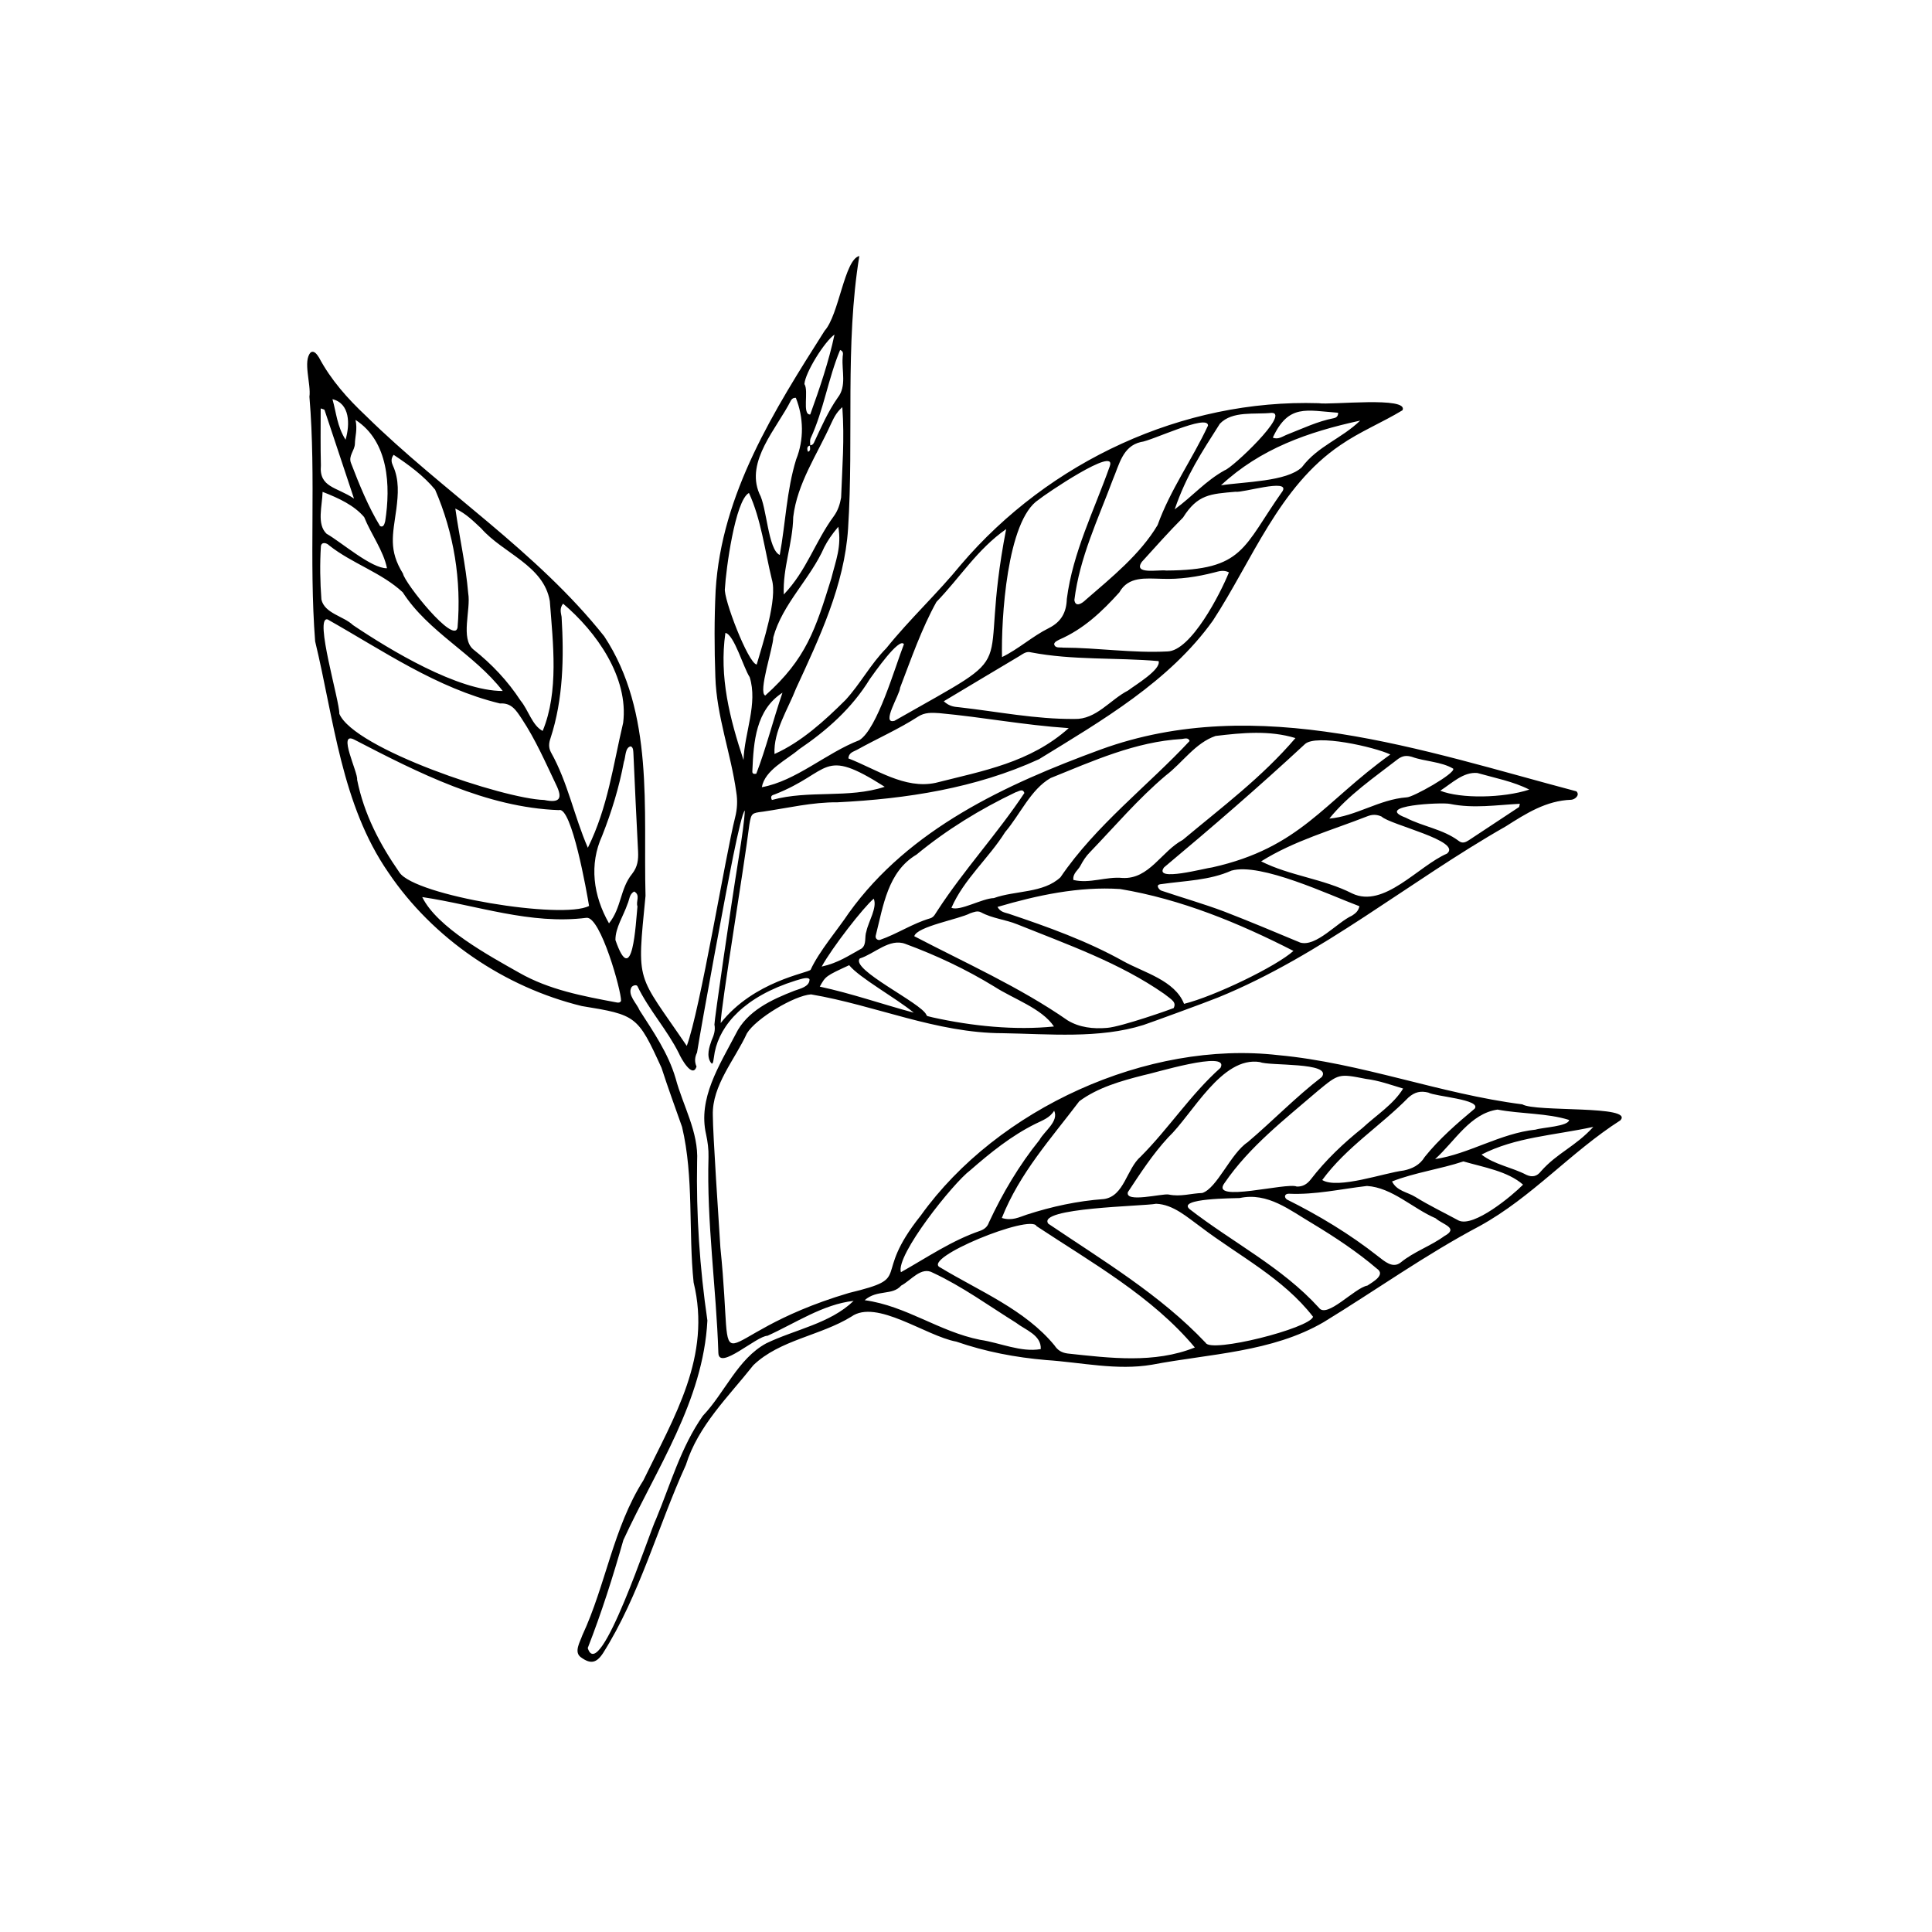 <svg version="1.0" preserveAspectRatio="xMidYMid meet" height="100" viewBox="0 0 75 75" zoomAndPan="magnify" width="100" xmlns:xlink="http://www.w3.org/1999/xlink" xmlns="http://www.w3.org/2000/svg"><defs><clipPath id="376f649f6d"><path clip-rule="nonzero" d="M 11.727 9.934 L 63 9.934 L 63 65 L 11.727 65 Z M 11.727 9.934"></path></clipPath></defs><g clip-path="url(#376f649f6d)"><path fill-rule="nonzero" fill-opacity="1" d="M 59.098 42.871 C 55.906 42.465 52.848 41.258 49.625 40.961 C 44.551 40.375 38.723 43.027 35.746 47.184 C 33.781 49.641 35.523 49.57 32.961 50.191 C 27.172 51.902 28.562 54.277 27.965 48.426 C 27.902 47.422 27.672 44.004 27.672 43.293 C 27.637 42.137 28.531 41.129 28.996 40.113 C 29.352 39.531 30.836 38.645 31.484 38.602 C 33.992 39.027 36.344 40.105 38.926 40.109 C 40.707 40.137 42.676 40.332 44.391 39.789 C 44.555 39.738 46.793 38.922 47.293 38.719 C 51.301 37.086 54.703 34.215 58.457 32.078 C 59.238 31.582 60.023 31.078 60.996 31.047 C 61.145 31.035 61.344 30.863 61.195 30.719 C 55.246 29.145 48.812 26.875 42.723 29.098 C 39.051 30.445 35.301 32.172 32.953 35.438 C 32.52 36.09 31.801 36.922 31.469 37.645 C 31.371 37.777 29.277 38.074 27.977 39.715 C 27.984 39.082 28.875 33.738 29.09 32.012 C 29.164 31.566 29.184 31.562 29.621 31.508 C 30.586 31.367 31.535 31.137 32.516 31.145 C 35.188 31.012 37.879 30.598 40.332 29.473 C 42.766 27.977 45.395 26.457 47.086 24.09 C 48.605 21.766 49.656 18.887 52.031 17.281 C 52.793 16.754 53.66 16.402 54.445 15.926 C 54.699 15.379 51.652 15.73 51.188 15.652 C 45.914 15.488 40.727 17.906 37.305 21.918 C 36.387 23.043 35.316 24.031 34.406 25.164 C 33.801 25.773 33.402 26.543 32.824 27.172 C 32.012 27.98 31.102 28.809 30.066 29.27 C 30.02 28.387 30.59 27.535 30.902 26.727 C 31.809 24.762 32.781 22.715 32.922 20.523 C 33.148 17.004 32.797 13.375 33.359 9.938 C 32.781 10.07 32.574 12.215 32.012 12.84 C 30.051 15.93 28.008 19.164 27.781 22.918 C 27.727 24.035 27.73 25.16 27.77 26.277 C 27.816 27.801 28.375 29.25 28.582 30.75 C 28.637 31.078 28.621 31.406 28.535 31.742 C 28.176 33.145 27.18 39.211 26.66 40.602 C 24.703 37.719 24.719 38.27 25.059 34.777 C 24.969 31.402 25.406 27.66 23.457 24.703 C 20.836 21.402 17.199 19.09 14.207 16.145 C 13.488 15.469 12.848 14.75 12.383 13.879 C 12.316 13.777 12.203 13.59 12.062 13.68 C 11.746 14.008 12.082 14.914 12.012 15.402 C 12.277 18.562 11.988 21.742 12.234 24.898 C 12.969 27.941 13.254 31.234 15.074 33.867 C 16.805 36.438 19.586 38.324 22.586 39.055 C 24.703 39.398 24.758 39.434 25.68 41.453 C 25.93 42.223 26.207 42.984 26.477 43.746 C 26.941 45.703 26.719 47.785 26.926 49.785 C 27.625 52.656 26.18 54.984 24.977 57.465 C 23.801 59.32 23.52 61.52 22.605 63.484 C 22.52 63.738 22.266 64.133 22.551 64.336 C 22.926 64.609 23.156 64.566 23.414 64.168 C 24.836 61.914 25.527 59.281 26.625 56.871 C 27.105 55.336 28.277 54.223 29.246 52.996 C 30.27 52.012 31.848 51.852 33.047 51.113 C 34.023 50.414 35.934 51.863 37.125 52.082 C 38.254 52.473 39.418 52.695 40.609 52.797 C 41.98 52.887 43.355 53.211 44.723 52.977 C 46.957 52.551 49.379 52.496 51.387 51.324 C 53.414 50.086 55.348 48.699 57.449 47.59 C 59.469 46.477 60.977 44.723 62.902 43.492 C 63.453 42.895 59.613 43.18 59.098 42.871 Z M 36.211 39.496 C 36.137 39.48 36.062 39.461 35.988 39.441 C 35.984 39.426 35.977 39.41 35.961 39.395 C 35.773 38.938 32.992 37.633 33.379 37.207 C 33.949 37.027 34.531 36.41 35.145 36.641 C 36.352 37.086 37.504 37.629 38.602 38.301 C 39.344 38.781 40.445 39.145 40.914 39.848 C 39.402 40.004 37.723 39.832 36.211 39.496 Z M 41.449 39.613 C 39.59 38.32 37.457 37.371 35.492 36.344 C 35.594 35.965 37.227 35.684 37.664 35.453 C 37.797 35.41 37.941 35.344 38.078 35.414 C 38.523 35.656 39.031 35.695 39.492 35.883 C 41.441 36.668 43.457 37.371 45.195 38.582 C 45.508 38.824 45.672 38.906 45.562 39.133 C 45.492 39.168 43.535 39.859 42.98 39.902 C 42.438 39.949 41.902 39.887 41.449 39.613 Z M 45.965 38.969 C 45.605 38.055 44.402 37.754 43.605 37.312 C 42.199 36.527 40.672 35.98 39.152 35.469 C 38.996 35.422 38.832 35.402 38.723 35.207 C 40.262 34.754 41.879 34.406 43.484 34.512 C 45.848 34.906 48.086 35.828 50.211 36.914 C 49.547 37.516 47.145 38.676 45.965 38.969 Z M 52.488 35.543 C 51.902 35.809 51.094 36.77 50.473 36.59 C 49.492 36.18 48.508 35.766 47.516 35.383 C 46.715 35.082 45.891 34.848 45.082 34.574 C 45.027 34.555 44.965 34.484 44.949 34.426 C 44.93 34.332 45.027 34.328 45.09 34.32 C 46.004 34.188 46.949 34.18 47.805 33.797 C 48.945 33.477 51.609 34.746 52.773 35.18 C 52.727 35.387 52.602 35.465 52.488 35.543 Z M 56.172 33.137 C 55.051 33.621 53.73 35.273 52.492 34.684 C 51.363 34.109 50.082 34.004 48.957 33.438 C 50.234 32.637 51.691 32.234 53.09 31.684 C 53.277 31.613 53.445 31.613 53.633 31.699 C 53.965 32.02 56.781 32.648 56.172 33.137 Z M 58.965 31.332 C 58.316 31.762 57.668 32.188 57.02 32.617 C 56.895 32.699 56.77 32.754 56.633 32.648 C 56.016 32.184 55.238 32.09 54.57 31.742 C 53.293 31.27 55.973 31.137 56.285 31.207 C 57.203 31.395 58.082 31.25 59 31.203 C 58.977 31.289 58.98 31.324 58.965 31.332 Z M 57.352 30.008 C 58.023 30.199 58.746 30.336 59.367 30.652 C 58.355 30.984 56.707 31.012 55.91 30.695 C 56.363 30.406 56.805 29.957 57.352 30.008 Z M 54.805 29.379 C 55.32 29.566 55.949 29.562 56.414 29.84 C 56.508 30.023 54.828 30.965 54.605 30.953 C 53.543 31.031 52.633 31.691 51.605 31.777 C 52.332 30.871 53.355 30.176 54.281 29.457 C 54.465 29.332 54.605 29.324 54.805 29.379 Z M 53.973 29.289 C 51.375 31.148 50.48 32.906 47.059 33.672 C 46.82 33.691 44.754 34.258 45.188 33.672 C 47.043 32.121 48.875 30.539 50.652 28.891 C 51.07 28.477 53.367 29 53.973 29.289 Z M 50.289 28.652 C 48.988 30.176 47.434 31.332 45.914 32.605 C 45.09 33.043 44.613 34.137 43.578 34.082 C 42.934 34.02 42.316 34.312 41.668 34.16 C 41.637 33.902 41.855 33.781 41.945 33.602 C 42.043 33.414 42.164 33.23 42.312 33.082 C 43.281 32.074 44.184 31.008 45.258 30.102 C 45.906 29.609 46.398 28.84 47.188 28.57 C 48.227 28.445 49.277 28.344 50.289 28.652 Z M 40.785 30.203 C 42.43 29.539 44.078 28.793 45.875 28.688 C 45.984 28.676 46.133 28.617 46.18 28.766 C 44.574 30.492 42.539 32.035 41.168 34.055 C 40.5 34.68 39.418 34.562 38.582 34.863 C 38.117 34.879 37.273 35.379 36.934 35.242 C 37.418 34.129 38.379 33.324 39.02 32.301 C 39.598 31.625 40.012 30.645 40.785 30.203 Z M 33.996 36.32 C 34.289 35.164 34.461 33.84 35.578 33.176 C 36.754 32.207 38.047 31.414 39.422 30.758 C 39.551 30.723 39.703 30.594 39.766 30.785 C 38.723 32.359 37.426 33.758 36.395 35.344 C 36.312 35.461 36.262 35.602 36.113 35.648 C 35.426 35.848 34.824 36.258 34.156 36.488 C 34.059 36.508 33.969 36.426 33.996 36.32 Z M 33.918 34.887 C 34.066 35.227 33.707 35.785 33.633 36.156 C 33.551 36.375 33.652 36.66 33.449 36.82 C 32.93 37.105 32.543 37.379 31.898 37.523 C 32.289 36.805 33.516 35.223 33.918 34.887 Z M 32.965 37.469 C 33.359 37.957 34.762 38.73 35.473 39.312 C 34.25 38.984 33.062 38.566 31.824 38.301 C 32.047 37.895 32.059 37.887 32.965 37.469 Z M 60.914 43.477 C 60.887 43.727 59.871 43.766 59.613 43.852 C 58.246 43.992 57.02 44.801 55.711 44.996 C 56.48 44.301 57.07 43.23 58.133 43.074 C 59.039 43.246 60.059 43.207 60.914 43.477 Z M 55.449 42.414 C 55.711 42.566 57.52 42.68 57.246 43.039 C 56.562 43.609 55.863 44.219 55.309 44.91 C 55.117 45.23 54.816 45.371 54.496 45.438 C 53.73 45.531 51.941 46.176 51.328 45.809 C 52.266 44.531 53.582 43.719 54.676 42.605 C 54.922 42.387 55.152 42.34 55.449 42.414 Z M 53.027 41.883 C 53.527 41.945 53.977 42.109 54.469 42.258 C 54.094 42.875 53.422 43.293 52.891 43.789 C 52.148 44.383 51.465 45.031 50.883 45.785 C 50.742 45.965 50.578 46.07 50.34 46.062 C 49.953 45.887 46.945 46.719 47.535 45.926 C 48.508 44.504 49.875 43.453 51.168 42.34 C 51.973 41.676 51.973 41.676 53.027 41.883 Z M 48.914 41.23 C 49.25 41.387 51.734 41.223 51.312 41.809 C 50.301 42.586 49.406 43.516 48.434 44.34 C 47.773 44.777 47.25 46.125 46.672 46.312 C 46.246 46.324 45.828 46.469 45.367 46.371 C 45.121 46.324 43.66 46.711 43.785 46.277 C 44.27 45.543 44.746 44.809 45.344 44.16 C 46.297 43.254 47.426 40.988 48.914 41.23 Z M 44.383 41.742 C 44.711 41.688 47.762 40.738 47.379 41.453 C 46.223 42.484 45.375 43.801 44.285 44.895 C 43.73 45.371 43.648 46.438 42.852 46.547 C 41.828 46.621 40.836 46.836 39.859 47.152 C 39.574 47.246 39.285 47.406 38.891 47.281 C 39.586 45.535 40.789 44.215 41.898 42.75 C 42.613 42.219 43.52 41.961 44.383 41.742 Z M 37.66 45.434 C 38.449 44.746 39.254 44.094 40.199 43.625 C 40.461 43.496 40.758 43.395 40.922 43.117 C 41.113 43.531 40.539 43.91 40.352 44.254 C 39.566 45.227 38.918 46.32 38.391 47.453 C 38.332 47.629 38.207 47.723 38.047 47.781 C 36.938 48.16 35.977 48.824 34.973 49.387 C 34.762 48.727 37.02 45.906 37.66 45.434 Z M 29.965 31.055 C 29.879 30.883 30.004 30.863 30.07 30.84 C 32.297 29.969 31.863 28.965 34.344 30.543 C 32.934 31.008 31.406 30.656 29.965 31.055 Z M 36.316 30.391 C 35.117 30.645 34.008 29.855 32.934 29.441 C 32.953 29.203 33.145 29.18 33.273 29.105 C 34.059 28.668 34.887 28.305 35.645 27.816 C 35.898 27.652 36.172 27.664 36.461 27.684 C 38.191 27.844 39.707 28.145 41.488 28.266 C 39.984 29.609 38.164 29.922 36.316 30.391 Z M 43.793 26.805 C 43.09 27.164 42.555 27.938 41.707 27.91 C 40.199 27.922 38.734 27.625 37.246 27.457 C 37.059 27.438 36.867 27.434 36.637 27.223 C 37.66 26.613 38.559 26.07 39.559 25.477 C 39.699 25.395 39.836 25.27 40.02 25.324 C 41.645 25.637 43.328 25.52 44.977 25.664 C 45.078 25.996 44.066 26.594 43.793 26.805 Z M 45.312 25.289 C 43.961 25.359 42.621 25.145 41.27 25.141 C 41.137 25.121 40.957 25.176 40.922 25.004 C 40.934 24.914 41.055 24.867 41.125 24.828 C 42.062 24.422 42.781 23.742 43.453 22.996 C 43.805 22.363 44.477 22.457 45.098 22.469 C 45.793 22.496 46.469 22.395 47.137 22.223 C 47.32 22.176 47.5 22.113 47.707 22.219 C 47.387 23.02 46.234 25.281 45.312 25.289 Z M 49.793 19.059 C 48.242 21.25 48.301 22.133 45.273 22.148 C 44.988 22.105 43.969 22.32 44.328 21.809 C 44.855 21.23 45.371 20.645 45.926 20.09 C 46.492 19.191 46.984 19.176 47.961 19.09 C 48.227 19.141 50.062 18.566 49.793 19.059 Z M 50.539 18.137 C 49.953 18.699 48.312 18.699 47.398 18.84 C 48.934 17.414 50.77 16.77 52.801 16.328 C 52.07 17.035 51.16 17.312 50.539 18.137 Z M 51.945 16.023 C 51.953 16.168 51.859 16.219 51.777 16.234 C 51.148 16.355 50.574 16.633 49.984 16.863 C 49.801 16.93 49.625 17.082 49.41 16.988 C 50.023 15.672 50.711 15.934 51.945 16.023 Z M 49.363 16.027 C 50.102 16.027 47.836 18.168 47.547 18.254 C 46.793 18.672 46.309 19.254 45.602 19.773 C 46.051 18.457 46.648 17.562 47.355 16.449 C 47.844 15.938 48.707 16.098 49.363 16.027 Z M 44.285 17.16 C 44.676 17.129 46.898 16.047 46.895 16.52 C 46.285 17.832 45.43 19.012 44.938 20.383 C 44.262 21.52 43.148 22.418 42.148 23.285 C 42.008 23.422 41.75 23.594 41.707 23.293 C 41.91 21.641 42.625 20.16 43.199 18.621 C 43.449 18.039 43.578 17.324 44.285 17.16 Z M 40.32 19.398 C 40.523 19.223 43.398 17.262 43.078 18.109 C 42.477 19.809 41.645 21.445 41.414 23.25 C 41.398 23.762 41.207 24.137 40.715 24.383 C 40.078 24.699 39.543 25.195 38.898 25.508 C 38.863 24.062 39.082 20.199 40.32 19.398 Z M 39.059 20.539 C 37.887 26.578 39.941 25.008 34.727 27.98 C 34.18 28.141 34.941 26.945 34.941 26.699 C 35.371 25.578 35.773 24.41 36.352 23.367 C 37.285 22.402 37.93 21.332 39.059 20.539 Z M 31.016 29.09 C 32.105 28.352 33.074 27.492 33.77 26.355 C 33.918 26.152 34.914 24.715 35.09 25.008 C 34.742 25.898 34.059 28.297 33.359 28.734 C 32.066 29.234 30.906 30.316 29.574 30.559 C 29.695 29.887 30.523 29.512 31.016 29.09 Z M 29.359 30.035 C 29.195 30.07 29.203 29.973 29.207 29.918 C 29.254 28.797 29.34 27.559 30.375 26.891 C 30.016 27.938 29.734 29.066 29.359 30.035 Z M 32.273 22.449 C 31.656 24.43 31.305 25.57 29.707 27 C 29.418 26.887 30.016 25.141 30.02 24.738 C 30.375 23.438 31.461 22.469 32 21.238 C 32.129 20.988 32.285 20.754 32.543 20.449 C 32.676 21.227 32.445 21.754 32.273 22.449 Z M 32.652 19.316 C 32.605 19.582 32.527 19.82 32.371 20.035 C 31.633 21.039 31.32 22.145 30.426 23.078 C 30.383 22.031 30.773 21.109 30.793 20.07 C 30.949 18.758 31.723 17.645 32.254 16.465 C 32.355 16.258 32.441 16.035 32.699 15.805 C 32.789 17.074 32.695 18.117 32.652 19.316 Z M 31.438 17.301 C 31.445 17.395 31.48 17.492 31.371 17.539 C 31.324 17.457 31.316 17.316 31.438 17.301 Z M 32.711 13.879 C 32.672 14.402 32.875 14.988 32.52 15.438 C 32.145 15.973 31.875 16.59 31.598 17.184 C 31.566 17.25 31.52 17.285 31.453 17.285 C 31.453 17.195 31.434 17.098 31.465 17.023 C 31.977 15.918 32.148 14.699 32.613 13.586 C 32.781 13.648 32.707 13.785 32.711 13.879 Z M 32.395 12.988 C 32.176 14.027 31.816 15.086 31.453 16.09 C 31.125 16.109 31.406 15.168 31.227 14.91 C 31.258 14.457 32.016 13.25 32.395 12.988 Z M 30.703 15.547 C 30.742 15.488 30.785 15.438 30.895 15.445 C 31.199 16.211 31.215 17.07 30.906 17.836 C 30.535 19.043 30.496 20.309 30.27 21.543 C 29.812 21.344 29.77 19.676 29.477 19.16 C 28.934 17.895 30.16 16.629 30.703 15.547 Z M 28.141 22.844 C 28.18 22.133 28.535 19.426 29.074 19.137 C 29.547 20.156 29.691 21.379 29.961 22.484 C 30.191 23.254 29.609 24.98 29.375 25.797 C 29.043 25.754 28.07 23.207 28.141 22.844 Z M 28.16 24.57 C 28.496 24.625 28.867 25.934 29.102 26.285 C 29.426 27.309 28.898 28.449 28.863 29.504 C 28.328 27.891 27.914 26.273 28.16 24.57 Z M 24.484 28.973 C 24.594 29.012 24.582 29.172 24.59 29.273 C 24.648 30.535 24.703 31.793 24.77 33.055 C 24.785 33.375 24.754 33.648 24.539 33.922 C 24.066 34.504 24.129 35.242 23.641 35.844 C 23.027 34.766 22.867 33.559 23.375 32.445 C 23.742 31.516 24.035 30.562 24.219 29.574 C 24.293 29.391 24.258 29.02 24.484 28.973 Z M 21.859 23.434 C 23.152 24.527 24.41 26.297 24.191 28.059 C 23.797 29.723 23.598 31.336 22.82 32.91 C 22.285 31.68 22.047 30.379 21.387 29.203 C 21.289 29.016 21.305 28.848 21.371 28.656 C 21.867 27.145 21.895 25.508 21.801 23.945 C 21.777 23.793 21.711 23.621 21.859 23.434 Z M 18.68 20.512 C 19.531 21.484 21.109 21.949 21.344 23.336 C 21.469 24.98 21.699 26.848 21.066 28.375 C 20.66 28.164 20.508 27.555 20.207 27.195 C 19.707 26.43 19.09 25.777 18.375 25.211 C 17.867 24.789 18.285 23.668 18.176 23.031 C 18.078 21.898 17.836 20.875 17.676 19.742 C 18.105 19.945 18.391 20.246 18.68 20.512 Z M 15.281 17.656 C 15.859 18.039 16.453 18.473 16.891 19.008 C 17.621 20.691 17.918 22.531 17.762 24.363 C 17.629 25.043 15.703 22.625 15.645 22.27 C 15.078 21.352 15.246 20.773 15.387 19.758 C 15.457 19.191 15.504 18.625 15.254 18.078 C 15.199 17.957 15.16 17.812 15.281 17.656 Z M 13.777 17.227 C 13.781 16.949 13.883 16.676 13.801 16.301 C 15.09 17.133 15.168 18.863 14.953 20.234 C 14.926 20.332 14.891 20.492 14.754 20.422 C 14.293 19.668 13.945 18.805 13.625 17.973 C 13.516 17.695 13.77 17.492 13.777 17.227 Z M 15.023 22.059 C 14.43 22.078 13.262 21.055 12.676 20.719 C 12.289 20.348 12.508 19.652 12.523 19.094 C 13.164 19.344 13.742 19.613 14.137 20.074 C 14.402 20.734 14.887 21.379 15.023 22.059 Z M 13.414 17.07 C 13.082 16.535 13.062 16.047 12.906 15.496 C 13.582 15.66 13.594 16.461 13.414 17.07 Z M 12.449 15.855 C 12.52 15.883 12.59 15.891 12.598 15.914 C 12.965 17.012 13.328 18.113 13.742 19.355 C 13.078 18.902 12.379 18.93 12.457 18.066 C 12.438 17.336 12.449 16.602 12.449 15.855 Z M 12.457 21.207 C 12.48 21.02 12.684 21.074 12.777 21.172 C 13.664 21.875 14.812 22.227 15.633 22.992 C 16.633 24.547 18.398 25.375 19.516 26.824 C 17.785 26.828 15.16 25.246 13.703 24.266 C 13.332 23.914 12.602 23.816 12.477 23.273 C 12.426 22.586 12.414 21.898 12.457 21.207 Z M 13.172 27.707 C 13.195 27.246 12.18 23.898 12.719 24.047 C 14.887 25.27 16.949 26.711 19.41 27.309 C 19.859 27.277 20.039 27.578 20.262 27.914 C 20.789 28.711 21.168 29.582 21.578 30.441 C 21.855 31 21.738 31.184 21.125 31.055 C 19.566 31.016 13.742 29.07 13.172 27.707 Z M 15.508 33.871 C 14.742 32.77 14.129 31.602 13.863 30.266 C 13.906 29.992 13.074 28.348 13.766 28.719 C 16.23 29.996 18.879 31.348 21.695 31.449 C 22.191 31.277 22.785 34.664 22.867 35.168 C 21.844 35.707 16.117 34.777 15.508 33.871 Z M 23.934 38.914 C 22.641 38.672 21.316 38.426 20.156 37.762 C 18.988 37.102 16.969 36.008 16.391 34.824 C 18.516 35.141 20.59 35.906 22.77 35.629 C 23.316 35.574 24.125 38.484 24.109 38.852 C 24.078 38.926 24.004 38.93 23.934 38.914 Z M 23.891 36.492 C 23.887 36.012 24.207 35.547 24.359 35.094 C 24.438 34.926 24.426 34.707 24.621 34.609 C 24.871 34.75 24.676 34.988 24.746 35.188 C 24.68 35.832 24.562 38.441 23.891 36.492 Z M 29.746 52.148 C 28.641 52.746 28.137 54.066 27.285 54.961 C 26.434 56.172 26.027 57.625 25.465 58.977 C 25.25 59.375 23.277 65.438 22.816 63.977 C 23.352 62.605 23.797 61.203 24.199 59.785 C 25.477 57.016 27.297 54.398 27.461 51.262 C 27.164 49.227 27.023 47.152 27.062 45.082 C 27.125 43.945 26.512 42.93 26.227 41.859 C 25.938 40.879 25.367 40.059 24.828 39.219 C 24.719 38.949 24.352 38.625 24.512 38.328 C 24.562 38.25 24.711 38.215 24.746 38.285 C 25.191 39.207 25.898 39.973 26.355 40.891 C 26.438 41.086 26.883 41.883 27.039 41.406 C 26.957 41.215 26.969 41.043 27.059 40.859 C 27.27 39.551 28.152 34.766 28.465 33.219 C 28.656 32.289 28.828 31.535 28.914 31.465 C 28.898 31.84 28.805 32.504 28.676 33.301 C 28.371 35.191 27.727 39.629 27.734 39.773 C 27.781 40 27.707 40.199 27.621 40.395 C 27.535 40.641 27.414 40.988 27.594 41.25 C 27.695 41.391 27.695 41.109 27.746 40.844 C 27.961 39.77 28.914 38.684 30.887 38.066 C 31.156 37.984 31.363 37.922 31.426 38.016 C 31.43 38.305 31.059 38.379 30.848 38.457 C 29.961 38.801 28.996 39.242 28.559 40.145 C 27.922 41.367 27.09 42.641 27.41 44.035 C 27.473 44.324 27.512 44.621 27.504 44.918 C 27.43 47.449 27.805 49.984 27.887 52.523 C 27.91 53.219 29.371 51.859 29.793 51.855 C 30.875 51.367 31.945 50.633 33.137 50.5 C 32.223 51.383 30.871 51.605 29.746 52.148 Z M 38.051 52.012 C 36.457 51.695 35.184 50.695 33.566 50.473 C 34.055 50.047 34.641 50.305 34.984 49.906 C 35.367 49.707 35.762 49.148 36.219 49.41 C 37.359 49.941 38.375 50.684 39.441 51.348 C 39.801 51.629 40.43 51.824 40.402 52.371 C 39.637 52.508 38.82 52.125 38.051 52.012 Z M 41.445 52.543 C 41.219 52.512 41.066 52.426 40.934 52.227 C 39.793 50.84 38.012 50.117 36.5 49.203 C 35.734 48.855 40.023 47.109 40.238 47.598 C 42.375 49.012 44.73 50.328 46.383 52.309 C 44.809 52.941 43.086 52.719 41.445 52.543 Z M 46.805 52.129 C 45.047 50.266 42.805 48.93 40.695 47.504 C 40.23 46.879 44.395 46.828 44.879 46.73 C 45.551 46.754 46.098 47.262 46.617 47.633 C 48.098 48.758 49.812 49.617 50.973 51.117 C 50.832 51.57 47.004 52.535 46.805 52.129 Z M 53.082 49.906 C 52.582 49.996 51.508 51.203 51.199 50.766 C 49.77 49.191 47.848 48.234 46.184 46.941 C 45.668 46.512 47.926 46.52 48.125 46.508 C 49.215 46.273 50.07 46.98 50.961 47.504 C 51.832 48.031 52.68 48.59 53.457 49.254 C 53.801 49.492 53.285 49.77 53.082 49.906 Z M 56.07 47.984 C 55.535 48.375 54.891 48.586 54.371 49.012 C 54.062 49.254 53.746 48.961 53.496 48.77 C 52.406 47.91 51.195 47.18 49.953 46.562 C 49.832 46.465 49.875 46.336 50.035 46.34 C 51.059 46.387 52.055 46.156 53.066 46.039 C 54.039 46.098 54.844 46.914 55.73 47.293 C 56.008 47.543 56.648 47.668 56.07 47.984 Z M 56.621 47.379 C 56.059 47.074 55.48 46.797 54.938 46.461 C 54.633 46.273 54.223 46.238 54.039 45.863 C 54.926 45.516 55.906 45.387 56.809 45.086 C 57.582 45.312 58.523 45.461 59.125 45.988 C 58.707 46.414 57.207 47.664 56.621 47.379 Z M 59.82 45.469 C 59.68 45.652 59.5 45.719 59.258 45.609 C 58.691 45.312 58.016 45.215 57.512 44.82 C 58.84 44.141 60.293 44.082 61.852 43.746 C 61.145 44.52 60.461 44.746 59.82 45.469 Z M 59.82 45.469" fill="#000000"></path></g></svg>